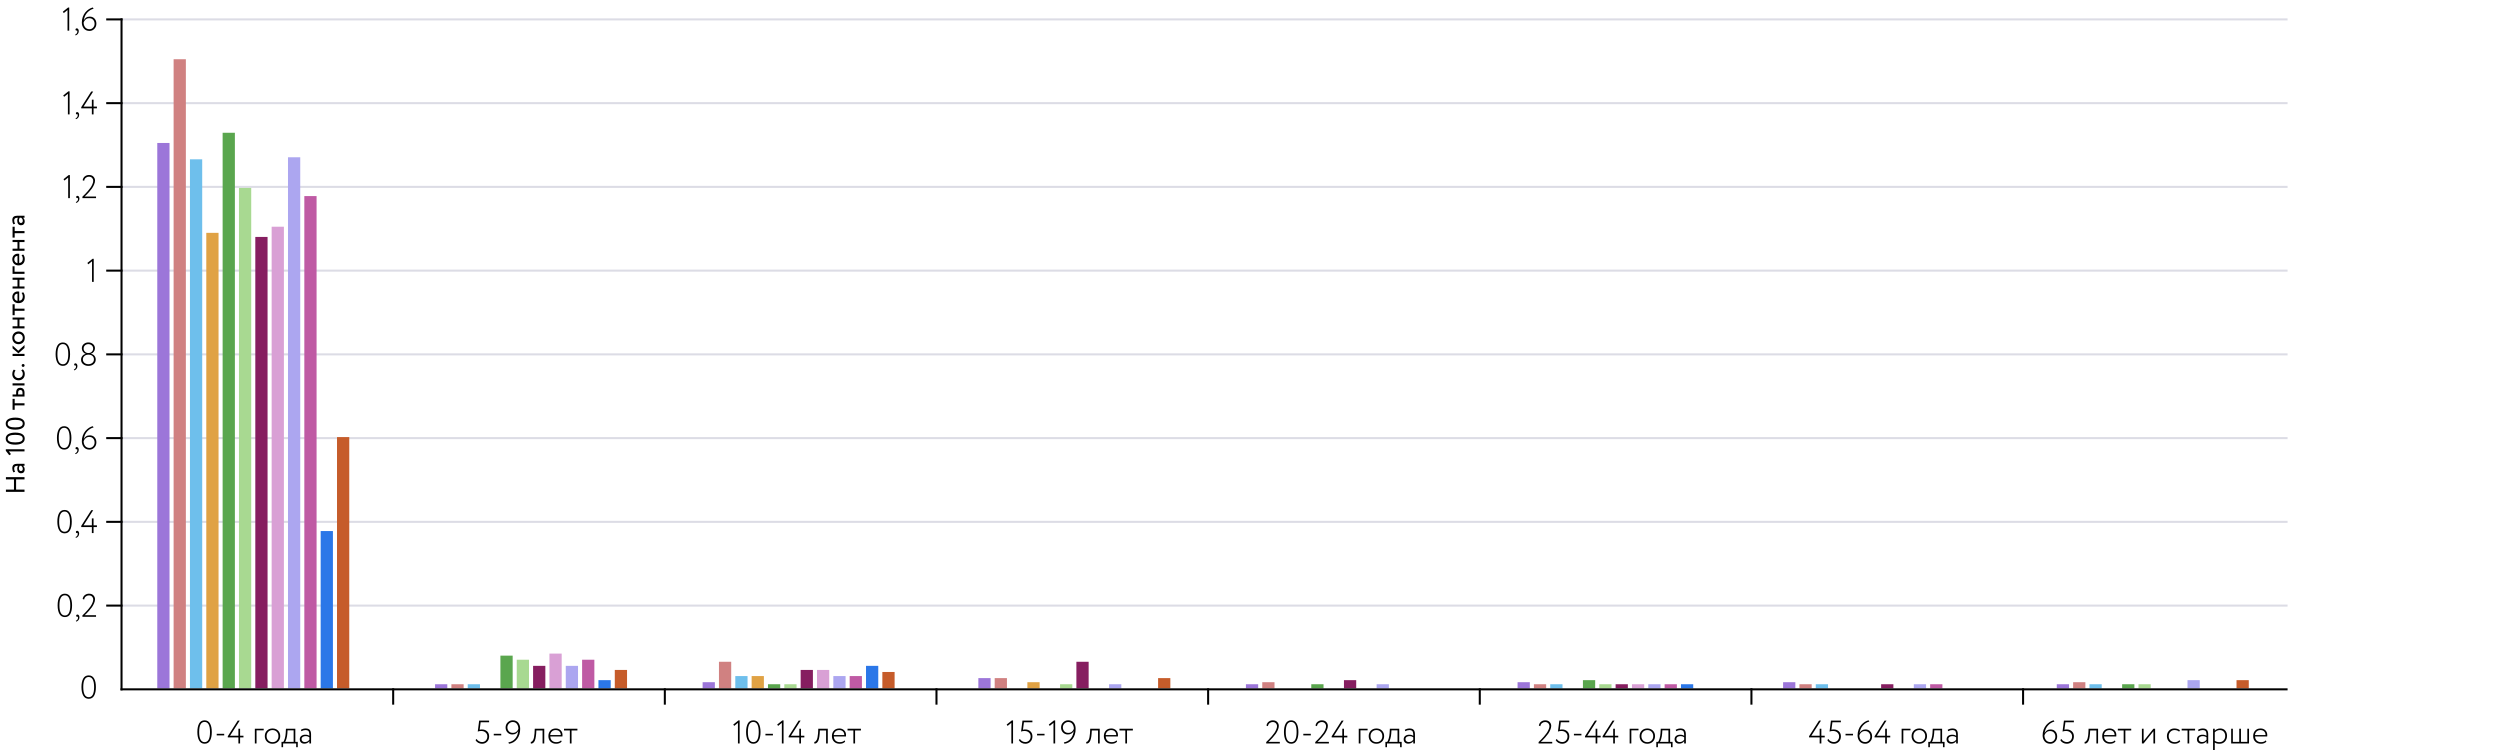 <svg width="1224" height="369" viewBox="0 0 1224 369" fill="none" xmlns="http://www.w3.org/2000/svg">
<rect width="1224" height="369" fill="white"/>
<rect x="60" y="91" width="1060" height="1" fill="#DCDCE5"/>
<rect x="60" y="50" width="1060" height="1" fill="#DCDCE5"/>
<rect x="60" y="9" width="1060" height="1" fill="#DCDCE5"/>
<rect x="60" y="132" width="1060" height="1" fill="#DCDCE5"/>
<rect x="60" y="173" width="1060" height="1" fill="#DCDCE5"/>
<rect x="60" y="214" width="1060" height="1" fill="#DCDCE5"/>
<rect x="60" y="255" width="1060" height="1" fill="#DCDCE5"/>
<rect x="60" y="296" width="1060" height="1" fill="#DCDCE5"/>
<rect x="109" y="65" width="6" height="272" fill="#5AA64E"/>
<rect x="77" y="70" width="6" height="267" fill="#9C76D9"/>
<rect x="117" y="92" width="6" height="245" fill="#A8D991"/>
<rect x="85" y="29" width="6" height="308" fill="#D08181"/>
<rect x="125" y="116" width="6" height="221" fill="#861E60"/>
<rect x="93" y="78" width="6" height="259" fill="#6EBFEC"/>
<rect x="149" y="96" width="6" height="241" fill="#BF5AA4"/>
<rect x="133" y="111" width="6" height="226" fill="#D9A0D5"/>
<rect x="101" y="114" width="6" height="223" fill="#E0A244"/>
<rect x="157" y="260" width="6" height="77" fill="#2B77E8"/>
<rect x="141" y="77" width="6" height="260" fill="#ACA6F0"/>
<rect x="165" y="214" width="6" height="123" fill="#C65C2A"/>
<rect x="245" y="321" width="6" height="16" fill="#5AA64E"/>
<rect x="213" y="335" width="6" height="2" fill="#9C76D9"/>
<rect x="253" y="323" width="6" height="14" fill="#A8D991"/>
<rect x="221" y="335" width="6" height="2" fill="#D08181"/>
<rect x="261" y="326" width="6" height="11" fill="#861E60"/>
<rect x="229" y="335" width="6" height="2" fill="#6EBFEC"/>
<rect x="285" y="323" width="6" height="14" fill="#BF5AA4"/>
<rect x="269" y="320" width="6" height="17" fill="#D9A0D5"/>
<rect x="293" y="333" width="6" height="4" fill="#2B77E8"/>
<rect x="277" y="326" width="6" height="11" fill="#ACA6F0"/>
<rect x="301" y="328" width="6" height="9" fill="#C65C2A"/>
<rect x="376" y="335" width="6" height="2" fill="#5AA64E"/>
<rect x="344" y="334" width="6" height="3" fill="#9C76D9"/>
<rect x="384" y="335" width="6" height="2" fill="#A8D991"/>
<rect x="352" y="324" width="6" height="13" fill="#D08181"/>
<rect x="392" y="328" width="6" height="9" fill="#861E60"/>
<rect x="360" y="331" width="6" height="6" fill="#6EBFEC"/>
<rect x="416" y="331" width="6" height="6" fill="#BF5AA4"/>
<rect x="400" y="328" width="6" height="9" fill="#D9A0D5"/>
<rect x="368" y="331" width="6" height="6" fill="#E0A244"/>
<rect x="424" y="326" width="6" height="11" fill="#2B77E8"/>
<rect x="408" y="331" width="6" height="6" fill="#ACA6F0"/>
<rect x="432" y="329" width="6" height="8" fill="#C65C2A"/>
<rect x="642" y="335" width="6" height="2" fill="#5AA64E"/>
<rect x="610" y="335" width="6" height="2" fill="#9C76D9"/>
<rect x="658" y="333" width="6" height="4" fill="#861E60"/>
<rect x="618" y="334" width="6" height="3" fill="#D08181"/>
<rect x="674" y="335" width="6" height="2" fill="#ACA6F0"/>
<rect x="775" y="333" width="6" height="4" fill="#5AA64E"/>
<rect x="743" y="334" width="6" height="3" fill="#9C76D9"/>
<rect x="783" y="335" width="6" height="2" fill="#A8D991"/>
<rect x="751" y="335" width="6" height="2" fill="#D08181"/>
<rect x="791" y="335" width="6" height="2" fill="#861E60"/>
<rect x="759" y="335" width="6" height="2" fill="#6EBFEC"/>
<rect x="815" y="335" width="6" height="2" fill="#BF5AA4"/>
<rect x="799" y="335" width="6" height="2" fill="#D9A0D5"/>
<rect x="823" y="335" width="6" height="2" fill="#2B77E8"/>
<rect x="807" y="335" width="6" height="2" fill="#ACA6F0"/>
<rect x="1039" y="335" width="6" height="2" fill="#5AA64E"/>
<rect x="1007" y="335" width="6" height="2" fill="#9C76D9"/>
<rect x="1047" y="335" width="6" height="2" fill="#A8D991"/>
<rect x="1015" y="334" width="6" height="3" fill="#D08181"/>
<rect x="1023" y="335" width="6" height="2" fill="#6EBFEC"/>
<rect x="1071" y="333" width="6" height="4" fill="#ACA6F0"/>
<rect x="1095" y="333" width="6" height="4" fill="#C65C2A"/>
<rect x="873" y="334" width="6" height="3" fill="#9C76D9"/>
<rect x="881" y="335" width="6" height="2" fill="#D08181"/>
<rect x="921" y="335" width="6" height="2" fill="#861E60"/>
<rect x="889" y="335" width="6" height="2" fill="#6EBFEC"/>
<rect x="945" y="335" width="6" height="2" fill="#BF5AA4"/>
<rect x="937" y="335" width="6" height="2" fill="#ACA6F0"/>
<rect x="519" y="335" width="6" height="2" fill="#A8D991"/>
<rect x="479" y="332" width="6" height="5" fill="#9C76D9"/>
<rect x="527" y="324" width="6" height="13" fill="#861E60"/>
<rect x="487" y="332" width="6" height="5" fill="#D08181"/>
<rect x="543" y="335" width="6" height="2" fill="#ACA6F0"/>
<rect x="503" y="334" width="6" height="3" fill="#E0A244"/>
<rect x="567" y="332" width="6" height="5" fill="#C65C2A"/>
<rect x="59" y="9" width="1" height="329" fill="black"/>
<rect x="52" y="91" width="8" height="1" fill="black"/>
<rect x="52" y="50" width="8" height="1" fill="black"/>
<rect x="52" y="9" width="8" height="1" fill="black"/>
<rect x="52" y="132" width="8" height="1" fill="black"/>
<rect x="52" y="173" width="8" height="1" fill="black"/>
<rect x="52" y="214" width="8" height="1" fill="black"/>
<rect x="52" y="255" width="8" height="1" fill="black"/>
<rect x="52" y="296" width="8" height="1" fill="black"/>
<path d="M97.506 362.576C96.919 361.541 96.626 360.149 96.626 358.4C96.626 356.651 96.914 355.259 97.49 354.224C98.077 353.189 98.967 352.672 100.162 352.672C101.357 352.672 102.242 353.189 102.818 354.224C103.405 355.259 103.698 356.651 103.698 358.4C103.698 360.16 103.41 361.557 102.834 362.592C102.269 363.616 101.389 364.128 100.194 364.128C98.999 364.128 98.103 363.611 97.506 362.576ZM100.162 353.456C98.391 353.456 97.506 355.104 97.506 358.4C97.506 361.696 98.402 363.344 100.194 363.344C101.943 363.344 102.818 361.696 102.818 358.4C102.818 355.104 101.933 353.456 100.162 353.456ZM106.102 360.048V359.264H109.766V360.048H106.102ZM116.717 364V361.04H111.517V360.48L116.413 352.8H117.373L112.637 360.208H116.717V356.8H117.549V360.208H119.197V361.04H117.549V364H116.717ZM124.772 364V356.8H129.108V357.584H125.604V364H124.772ZM130.706 363.088C130.002 362.384 129.65 361.488 129.65 360.4C129.65 359.312 130.002 358.416 130.706 357.712C131.41 357.008 132.317 356.656 133.426 356.656C134.536 356.656 135.442 357.008 136.146 357.712C136.85 358.416 137.202 359.312 137.202 360.4C137.202 361.488 136.85 362.384 136.146 363.088C135.442 363.792 134.536 364.144 133.426 364.144C132.317 364.144 131.41 363.792 130.706 363.088ZM131.346 358.272C130.802 358.827 130.53 359.536 130.53 360.4C130.53 361.264 130.802 361.973 131.346 362.528C131.89 363.083 132.584 363.36 133.426 363.36C134.28 363.36 134.973 363.088 135.506 362.544C136.05 361.989 136.322 361.275 136.322 360.4C136.322 359.536 136.05 358.827 135.506 358.272C134.962 357.717 134.269 357.44 133.426 357.44C132.594 357.44 131.901 357.717 131.346 358.272ZM137.824 365.824V363.216H138.72C138.976 362.885 139.216 362.336 139.44 361.568C139.675 360.789 139.824 359.877 139.888 358.832L140 356.8H144.592V363.216H145.792V365.824H145.008V364H138.608V365.824H137.824ZM140.688 359.152C140.613 360.112 140.464 360.965 140.24 361.712C140.027 362.448 139.813 362.949 139.6 363.216H143.76V357.584H140.784L140.688 359.152ZM147.558 358L147.334 357.312C148.038 356.875 148.801 356.656 149.622 356.656C150.582 356.656 151.265 356.896 151.67 357.376C152.086 357.856 152.294 358.576 152.294 359.536V364H151.462V362.896C150.876 363.696 150.054 364.096 148.998 364.096C148.326 364.096 147.788 363.904 147.382 363.52C146.977 363.125 146.774 362.603 146.774 361.952C146.774 361.248 147.03 360.699 147.542 360.304C148.054 359.909 148.71 359.712 149.51 359.712C150.31 359.712 150.961 359.893 151.462 360.256C151.462 359.851 151.452 359.531 151.43 359.296C151.42 359.061 151.377 358.811 151.302 358.544C151.238 358.267 151.142 358.059 151.014 357.92C150.886 357.781 150.7 357.669 150.454 357.584C150.22 357.488 149.926 357.44 149.574 357.44C148.913 357.44 148.241 357.627 147.558 358ZM149.254 363.312C150.15 363.312 150.886 362.933 151.462 362.176V360.976C150.94 360.592 150.316 360.4 149.59 360.4C149.068 360.4 148.614 360.528 148.23 360.784C147.846 361.04 147.654 361.413 147.654 361.904C147.654 362.341 147.804 362.688 148.102 362.944C148.412 363.189 148.796 363.312 149.254 363.312Z" fill="black"/>
<path d="M233.91 358.176L234.598 352.8H239.462V353.632H235.318L234.838 357.28C235.168 357.184 235.536 357.136 235.942 357.136C236.976 357.136 237.824 357.445 238.486 358.064C239.147 358.683 239.478 359.504 239.478 360.528C239.478 361.616 239.142 362.491 238.47 363.152C237.798 363.813 236.976 364.144 236.006 364.144C235.366 364.144 234.758 363.995 234.182 363.696C233.606 363.397 233.152 362.955 232.822 362.368L233.318 361.776C233.595 362.267 233.984 362.645 234.486 362.912C234.987 363.179 235.499 363.312 236.022 363.312C236.758 363.312 237.371 363.056 237.862 362.544C238.352 362.021 238.598 361.36 238.598 360.56C238.598 359.792 238.32 359.157 237.766 358.656C237.222 358.144 236.502 357.888 235.606 357.888C234.976 357.888 234.411 357.984 233.91 358.176ZM241.743 360.048V359.264H245.407V360.048H241.743ZM254.677 356.816C254.677 358.853 254.165 360.528 253.141 361.84C252.117 363.152 250.805 363.92 249.205 364.144L248.901 363.488C250.245 363.243 251.349 362.635 252.213 361.664C253.077 360.683 253.579 359.424 253.717 357.888C253.493 358.4 253.131 358.816 252.629 359.136C252.139 359.445 251.552 359.6 250.869 359.6C249.888 359.6 249.088 359.269 248.469 358.608C247.851 357.947 247.541 357.136 247.541 356.176C247.541 355.173 247.893 354.336 248.597 353.664C249.301 352.992 250.101 352.656 250.997 352.656C252.192 352.656 253.104 353.045 253.733 353.824C254.363 354.603 254.677 355.6 254.677 356.816ZM253.797 356.816C253.797 355.888 253.563 355.104 253.093 354.464C252.624 353.813 251.936 353.488 251.029 353.488C250.336 353.488 249.728 353.749 249.205 354.272C248.683 354.784 248.421 355.397 248.421 356.112C248.421 356.859 248.656 357.499 249.125 358.032C249.595 358.555 250.245 358.816 251.077 358.816C251.803 358.816 252.4 358.619 252.869 358.224C253.349 357.819 253.659 357.349 253.797 356.816ZM265.641 364V357.632H262.601L262.505 359.2C262.43 360.213 262.307 361.061 262.137 361.744C261.966 362.416 261.753 362.912 261.497 363.232C261.251 363.552 261.006 363.771 260.761 363.888C260.515 364.005 260.233 364.064 259.913 364.064L259.849 363.248C259.966 363.248 260.083 363.227 260.201 363.184C260.329 363.141 260.473 363.035 260.633 362.864C260.803 362.683 260.958 362.448 261.097 362.16C261.235 361.872 261.358 361.461 261.465 360.928C261.582 360.384 261.662 359.755 261.705 359.04L261.817 356.8H266.473V364H265.641ZM274.702 362.48L274.974 363.12C274.324 363.803 273.438 364.144 272.318 364.144C271.177 364.144 270.254 363.803 269.55 363.12C268.846 362.437 268.494 361.531 268.494 360.4C268.494 359.312 268.814 358.416 269.454 357.712C270.105 357.008 271.001 356.656 272.142 356.656C273.081 356.656 273.86 356.955 274.478 357.552C275.097 358.149 275.406 358.933 275.406 359.904C275.406 360.16 275.39 360.384 275.358 360.576H269.422C269.454 361.44 269.737 362.123 270.27 362.624C270.804 363.115 271.502 363.36 272.366 363.36C273.358 363.36 274.137 363.067 274.702 362.48ZM272.062 357.44C271.284 357.44 270.66 357.669 270.19 358.128C269.721 358.576 269.449 359.163 269.374 359.888H274.558C274.548 359.131 274.318 358.533 273.87 358.096C273.422 357.659 272.82 357.44 272.062 357.44ZM276.138 357.632V356.8H282.698V357.632H279.834V364H279.002V357.632H276.138Z" fill="black"/>
<path d="M359.009 354.736L361.553 352.704H362.129V364H361.297V353.92L359.457 355.408L359.009 354.736ZM366.162 362.576C365.576 361.541 365.282 360.149 365.282 358.4C365.282 356.651 365.57 355.259 366.146 354.224C366.733 353.189 367.624 352.672 368.818 352.672C370.013 352.672 370.898 353.189 371.474 354.224C372.061 355.259 372.354 356.651 372.354 358.4C372.354 360.16 372.066 361.557 371.49 362.592C370.925 363.616 370.045 364.128 368.85 364.128C367.656 364.128 366.76 363.611 366.162 362.576ZM368.818 353.456C367.048 353.456 366.162 355.104 366.162 358.4C366.162 361.696 367.058 363.344 368.85 363.344C370.6 363.344 371.474 361.696 371.474 358.4C371.474 355.104 370.589 353.456 368.818 353.456ZM374.758 360.048V359.264H378.422V360.048H374.758ZM380.509 354.736L383.053 352.704H383.629V364H382.797V353.92L380.957 355.408L380.509 354.736ZM391.326 364V361.04H386.126V360.48L391.022 352.8H391.982L387.246 360.208H391.326V356.8H392.158V360.208H393.806V361.04H392.158V364H391.326ZM404.453 364V357.632H401.413L401.317 359.2C401.243 360.213 401.12 361.061 400.949 361.744C400.779 362.416 400.565 362.912 400.309 363.232C400.064 363.552 399.819 363.771 399.573 363.888C399.328 364.005 399.045 364.064 398.725 364.064L398.661 363.248C398.779 363.248 398.896 363.227 399.013 363.184C399.141 363.141 399.285 363.035 399.445 362.864C399.616 362.683 399.771 362.448 399.909 362.16C400.048 361.872 400.171 361.461 400.277 360.928C400.395 360.384 400.475 359.755 400.517 359.04L400.629 356.8H405.285V364H404.453ZM413.515 362.48L413.787 363.12C413.136 363.803 412.251 364.144 411.131 364.144C409.989 364.144 409.067 363.803 408.363 363.12C407.659 362.437 407.307 361.531 407.307 360.4C407.307 359.312 407.627 358.416 408.267 357.712C408.917 357.008 409.813 356.656 410.955 356.656C411.893 356.656 412.672 356.955 413.291 357.552C413.909 358.149 414.219 358.933 414.219 359.904C414.219 360.16 414.203 360.384 414.171 360.576H408.235C408.267 361.44 408.549 362.123 409.083 362.624C409.616 363.115 410.315 363.36 411.179 363.36C412.171 363.36 412.949 363.067 413.515 362.48ZM410.875 357.44C410.096 357.44 409.472 357.669 409.003 358.128C408.533 358.576 408.261 359.163 408.187 359.888H413.371C413.36 359.131 413.131 358.533 412.683 358.096C412.235 357.659 411.632 357.44 410.875 357.44ZM414.95 357.632V356.8H421.51V357.632H418.646V364H417.814V357.632H414.95Z" fill="black"/>
<path d="M492.868 354.736L495.412 352.704H495.988V364H495.156V353.92L493.316 355.408L492.868 354.736ZM499.91 358.176L500.598 352.8H505.462V353.632H501.318L500.838 357.28C501.168 357.184 501.536 357.136 501.942 357.136C502.976 357.136 503.824 357.445 504.486 358.064C505.147 358.683 505.478 359.504 505.478 360.528C505.478 361.616 505.142 362.491 504.47 363.152C503.798 363.813 502.976 364.144 502.006 364.144C501.366 364.144 500.758 363.995 500.182 363.696C499.606 363.397 499.152 362.955 498.822 362.368L499.318 361.776C499.595 362.267 499.984 362.645 500.486 362.912C500.987 363.179 501.499 363.312 502.022 363.312C502.758 363.312 503.371 363.056 503.862 362.544C504.352 362.021 504.598 361.36 504.598 360.56C504.598 359.792 504.32 359.157 503.766 358.656C503.222 358.144 502.502 357.888 501.606 357.888C500.976 357.888 500.411 357.984 499.91 358.176ZM507.743 360.048V359.264H511.407V360.048H507.743ZM513.493 354.736L516.037 352.704H516.613V364H515.781V353.92L513.941 355.408L513.493 354.736ZM526.631 356.816C526.631 358.853 526.119 360.528 525.095 361.84C524.071 363.152 522.759 363.92 521.159 364.144L520.855 363.488C522.199 363.243 523.303 362.635 524.167 361.664C525.031 360.683 525.532 359.424 525.671 357.888C525.447 358.4 525.084 358.816 524.583 359.136C524.092 359.445 523.505 359.6 522.823 359.6C521.841 359.6 521.041 359.269 520.423 358.608C519.804 357.947 519.495 357.136 519.495 356.176C519.495 355.173 519.847 354.336 520.551 353.664C521.255 352.992 522.055 352.656 522.951 352.656C524.145 352.656 525.057 353.045 525.687 353.824C526.316 354.603 526.631 355.6 526.631 356.816ZM525.751 356.816C525.751 355.888 525.516 355.104 525.047 354.464C524.577 353.813 523.889 353.488 522.983 353.488C522.289 353.488 521.681 353.749 521.159 354.272C520.636 354.784 520.375 355.397 520.375 356.112C520.375 356.859 520.609 357.499 521.079 358.032C521.548 358.555 522.199 358.816 523.031 358.816C523.756 358.816 524.353 358.619 524.823 358.224C525.303 357.819 525.612 357.349 525.751 356.816ZM537.594 364V357.632H534.554L534.458 359.2C534.383 360.213 534.26 361.061 534.09 361.744C533.919 362.416 533.706 362.912 533.45 363.232C533.204 363.552 532.959 363.771 532.714 363.888C532.468 364.005 532.186 364.064 531.866 364.064L531.802 363.248C531.919 363.248 532.036 363.227 532.154 363.184C532.282 363.141 532.426 363.035 532.586 362.864C532.756 362.683 532.911 362.448 533.05 362.16C533.188 361.872 533.311 361.461 533.418 360.928C533.535 360.384 533.615 359.755 533.658 359.04L533.77 356.8H538.426V364H537.594ZM546.655 362.48L546.927 363.12C546.277 363.803 545.391 364.144 544.271 364.144C543.13 364.144 542.207 363.803 541.503 363.12C540.799 362.437 540.447 361.531 540.447 360.4C540.447 359.312 540.767 358.416 541.407 357.712C542.058 357.008 542.954 356.656 544.095 356.656C545.034 356.656 545.813 356.955 546.431 357.552C547.05 358.149 547.359 358.933 547.359 359.904C547.359 360.16 547.343 360.384 547.311 360.576H541.375C541.407 361.44 541.69 362.123 542.223 362.624C542.757 363.115 543.455 363.36 544.319 363.36C545.311 363.36 546.09 363.067 546.655 362.48ZM544.015 357.44C543.237 357.44 542.613 357.669 542.143 358.128C541.674 358.576 541.402 359.163 541.327 359.888H546.511C546.501 359.131 546.271 358.533 545.823 358.096C545.375 357.659 544.773 357.44 544.015 357.44ZM548.091 357.632V356.8H554.651V357.632H551.787V364H550.955V357.632H548.091Z" fill="black"/>
<path d="M619.933 364V363.312C620.488 362.768 620.915 362.347 621.213 362.048C621.523 361.739 621.971 361.253 622.557 360.592C623.144 359.92 623.597 359.344 623.917 358.864C624.248 358.384 624.547 357.84 624.813 357.232C625.091 356.624 625.229 356.075 625.229 355.584C625.229 355.008 625.043 354.517 624.669 354.112C624.296 353.707 623.768 353.504 623.085 353.504C622.541 353.504 622.045 353.68 621.597 354.032C621.16 354.373 620.888 354.875 620.781 355.536L620.061 355.264C620.179 354.453 620.531 353.819 621.117 353.36C621.715 352.901 622.387 352.672 623.133 352.672C624.093 352.672 624.829 352.949 625.341 353.504C625.853 354.048 626.109 354.688 626.109 355.424C626.109 356.011 625.955 356.661 625.645 357.376C625.336 358.08 624.989 358.709 624.605 359.264C624.221 359.808 623.747 360.395 623.181 361.024C622.627 361.643 622.205 362.091 621.917 362.368C621.64 362.635 621.341 362.917 621.021 363.216H626.605V364H619.933ZM629.506 362.576C628.919 361.541 628.626 360.149 628.626 358.4C628.626 356.651 628.914 355.259 629.49 354.224C630.077 353.189 630.967 352.672 632.162 352.672C633.357 352.672 634.242 353.189 634.818 354.224C635.405 355.259 635.698 356.651 635.698 358.4C635.698 360.16 635.41 361.557 634.834 362.592C634.269 363.616 633.389 364.128 632.194 364.128C630.999 364.128 630.103 363.611 629.506 362.576ZM632.162 353.456C630.391 353.456 629.506 355.104 629.506 358.4C629.506 361.696 630.402 363.344 632.194 363.344C633.943 363.344 634.818 361.696 634.818 358.4C634.818 355.104 633.933 353.456 632.162 353.456ZM638.102 360.048V359.264H641.766V360.048H638.102ZM643.949 364V363.312C644.503 362.768 644.93 362.347 645.229 362.048C645.538 361.739 645.986 361.253 646.573 360.592C647.159 359.92 647.613 359.344 647.933 358.864C648.263 358.384 648.562 357.84 648.829 357.232C649.106 356.624 649.245 356.075 649.245 355.584C649.245 355.008 649.058 354.517 648.685 354.112C648.311 353.707 647.783 353.504 647.101 353.504C646.557 353.504 646.061 353.68 645.613 354.032C645.175 354.373 644.903 354.875 644.797 355.536L644.077 355.264C644.194 354.453 644.546 353.819 645.133 353.36C645.73 352.901 646.402 352.672 647.149 352.672C648.109 352.672 648.845 352.949 649.357 353.504C649.869 354.048 650.125 354.688 650.125 355.424C650.125 356.011 649.97 356.661 649.661 357.376C649.351 358.08 649.005 358.709 648.621 359.264C648.237 359.808 647.762 360.395 647.197 361.024C646.642 361.643 646.221 362.091 645.933 362.368C645.655 362.635 645.357 362.917 645.037 363.216H650.621V364H643.949ZM657.186 364V361.04H651.986V360.48L656.882 352.8H657.842L653.106 360.208H657.186V356.8H658.018V360.208H659.666V361.04H658.018V364H657.186ZM665.241 364V356.8H669.577V357.584H666.073V364H665.241ZM671.175 363.088C670.471 362.384 670.119 361.488 670.119 360.4C670.119 359.312 670.471 358.416 671.175 357.712C671.879 357.008 672.786 356.656 673.895 356.656C675.005 356.656 675.911 357.008 676.615 357.712C677.319 358.416 677.671 359.312 677.671 360.4C677.671 361.488 677.319 362.384 676.615 363.088C675.911 363.792 675.005 364.144 673.895 364.144C672.786 364.144 671.879 363.792 671.175 363.088ZM671.815 358.272C671.271 358.827 670.999 359.536 670.999 360.4C670.999 361.264 671.271 361.973 671.815 362.528C672.359 363.083 673.053 363.36 673.895 363.36C674.749 363.36 675.442 363.088 675.975 362.544C676.519 361.989 676.791 361.275 676.791 360.4C676.791 359.536 676.519 358.827 675.975 358.272C675.431 357.717 674.738 357.44 673.895 357.44C673.063 357.44 672.37 357.717 671.815 358.272ZM678.293 365.824V363.216H679.189C679.445 362.885 679.685 362.336 679.909 361.568C680.143 360.789 680.293 359.877 680.357 358.832L680.469 356.8H685.061V363.216H686.261V365.824H685.477V364H679.077V365.824H678.293ZM681.157 359.152C681.082 360.112 680.933 360.965 680.709 361.712C680.495 362.448 680.282 362.949 680.069 363.216H684.229V357.584H681.253L681.157 359.152ZM688.027 358L687.803 357.312C688.507 356.875 689.27 356.656 690.091 356.656C691.051 356.656 691.734 356.896 692.139 357.376C692.555 357.856 692.763 358.576 692.763 359.536V364H691.931V362.896C691.344 363.696 690.523 364.096 689.467 364.096C688.795 364.096 688.256 363.904 687.851 363.52C687.446 363.125 687.243 362.603 687.243 361.952C687.243 361.248 687.499 360.699 688.011 360.304C688.523 359.909 689.179 359.712 689.979 359.712C690.779 359.712 691.43 359.893 691.931 360.256C691.931 359.851 691.92 359.531 691.899 359.296C691.888 359.061 691.846 358.811 691.771 358.544C691.707 358.267 691.611 358.059 691.483 357.92C691.355 357.781 691.168 357.669 690.923 357.584C690.688 357.488 690.395 357.44 690.043 357.44C689.382 357.44 688.71 357.627 688.027 358ZM689.723 363.312C690.619 363.312 691.355 362.933 691.931 362.176V360.976C691.408 360.592 690.784 360.4 690.059 360.4C689.536 360.4 689.083 360.528 688.699 360.784C688.315 361.04 688.123 361.413 688.123 361.904C688.123 362.341 688.272 362.688 688.571 362.944C688.88 363.189 689.264 363.312 689.723 363.312Z" fill="black"/>
<path d="M753.3 364V363.312C753.855 362.768 754.282 362.347 754.58 362.048C754.89 361.739 755.338 361.253 755.924 360.592C756.511 359.92 756.964 359.344 757.284 358.864C757.615 358.384 757.914 357.84 758.18 357.232C758.458 356.624 758.596 356.075 758.596 355.584C758.596 355.008 758.41 354.517 758.036 354.112C757.663 353.707 757.135 353.504 756.452 353.504C755.908 353.504 755.412 353.68 754.964 354.032C754.527 354.373 754.255 354.875 754.148 355.536L753.428 355.264C753.546 354.453 753.898 353.819 754.484 353.36C755.082 352.901 755.754 352.672 756.5 352.672C757.46 352.672 758.196 352.949 758.708 353.504C759.22 354.048 759.476 354.688 759.476 355.424C759.476 356.011 759.322 356.661 759.012 357.376C758.703 358.08 758.356 358.709 757.972 359.264C757.588 359.808 757.114 360.395 756.548 361.024C755.994 361.643 755.572 362.091 755.284 362.368C755.007 362.635 754.708 362.917 754.388 363.216H759.972V364H753.3ZM762.761 358.176L763.449 352.8H768.313V353.632H764.169L763.689 357.28C764.02 357.184 764.388 357.136 764.793 357.136C765.828 357.136 766.676 357.445 767.337 358.064C767.998 358.683 768.329 359.504 768.329 360.528C768.329 361.616 767.993 362.491 767.321 363.152C766.649 363.813 765.828 364.144 764.857 364.144C764.217 364.144 763.609 363.995 763.033 363.696C762.457 363.397 762.004 362.955 761.673 362.368L762.169 361.776C762.446 362.267 762.836 362.645 763.337 362.912C763.838 363.179 764.35 363.312 764.873 363.312C765.609 363.312 766.222 363.056 766.713 362.544C767.204 362.021 767.449 361.36 767.449 360.56C767.449 359.792 767.172 359.157 766.617 358.656C766.073 358.144 765.353 357.888 764.457 357.888C763.828 357.888 763.262 357.984 762.761 358.176ZM770.594 360.048V359.264H774.258V360.048H770.594ZM781.209 364V361.04H776.009V360.48L780.905 352.8H781.865L777.129 360.208H781.209V356.8H782.041V360.208H783.689V361.04H782.041V364H781.209ZM789.818 364V361.04H784.618V360.48L789.514 352.8H790.474L785.738 360.208H789.818V356.8H790.65V360.208H792.298V361.04H790.65V364H789.818ZM797.873 364V356.8H802.209V357.584H798.705V364H797.873ZM803.808 363.088C803.104 362.384 802.752 361.488 802.752 360.4C802.752 359.312 803.104 358.416 803.808 357.712C804.512 357.008 805.419 356.656 806.528 356.656C807.637 356.656 808.544 357.008 809.248 357.712C809.952 358.416 810.304 359.312 810.304 360.4C810.304 361.488 809.952 362.384 809.248 363.088C808.544 363.792 807.637 364.144 806.528 364.144C805.419 364.144 804.512 363.792 803.808 363.088ZM804.448 358.272C803.904 358.827 803.632 359.536 803.632 360.4C803.632 361.264 803.904 361.973 804.448 362.528C804.992 363.083 805.685 363.36 806.528 363.36C807.381 363.36 808.075 363.088 808.608 362.544C809.152 361.989 809.424 361.275 809.424 360.4C809.424 359.536 809.152 358.827 808.608 358.272C808.064 357.717 807.371 357.44 806.528 357.44C805.696 357.44 805.003 357.717 804.448 358.272ZM810.926 365.824V363.216H811.822C812.078 362.885 812.318 362.336 812.542 361.568C812.776 360.789 812.926 359.877 812.99 358.832L813.102 356.8H817.694V363.216H818.894V365.824H818.11V364H811.71V365.824H810.926ZM813.79 359.152C813.715 360.112 813.566 360.965 813.342 361.712C813.128 362.448 812.915 362.949 812.702 363.216H816.862V357.584H813.886L813.79 359.152ZM820.66 358L820.436 357.312C821.14 356.875 821.903 356.656 822.724 356.656C823.684 356.656 824.367 356.896 824.772 357.376C825.188 357.856 825.396 358.576 825.396 359.536V364H824.564V362.896C823.977 363.696 823.156 364.096 822.1 364.096C821.428 364.096 820.889 363.904 820.484 363.52C820.079 363.125 819.876 362.603 819.876 361.952C819.876 361.248 820.132 360.699 820.644 360.304C821.156 359.909 821.812 359.712 822.612 359.712C823.412 359.712 824.063 359.893 824.564 360.256C824.564 359.851 824.553 359.531 824.532 359.296C824.521 359.061 824.479 358.811 824.404 358.544C824.34 358.267 824.244 358.059 824.116 357.92C823.988 357.781 823.801 357.669 823.556 357.584C823.321 357.488 823.028 357.44 822.676 357.44C822.015 357.44 821.343 357.627 820.66 358ZM822.356 363.312C823.252 363.312 823.988 362.933 824.564 362.176V360.976C824.041 360.592 823.417 360.4 822.692 360.4C822.169 360.4 821.716 360.528 821.332 360.784C820.948 361.04 820.756 361.413 820.756 361.904C820.756 362.341 820.905 362.688 821.204 362.944C821.513 363.189 821.897 363.312 822.356 363.312Z" fill="black"/>
<path d="M890.904 364V361.04H885.704V360.48L890.6 352.8H891.56L886.824 360.208H890.904V356.8H891.736V360.208H893.384V361.04H891.736V364H890.904ZM895.738 358.176L896.426 352.8H901.29V353.632H897.146L896.666 357.28C896.996 357.184 897.364 357.136 897.77 357.136C898.804 357.136 899.652 357.445 900.314 358.064C900.975 358.683 901.306 359.504 901.306 360.528C901.306 361.616 900.97 362.491 900.298 363.152C899.626 363.813 898.804 364.144 897.834 364.144C897.194 364.144 896.586 363.995 896.01 363.696C895.434 363.397 894.98 362.955 894.65 362.368L895.146 361.776C895.423 362.267 895.812 362.645 896.314 362.912C896.815 363.179 897.327 363.312 897.85 363.312C898.586 363.312 899.199 363.056 899.69 362.544C900.18 362.021 900.426 361.36 900.426 360.56C900.426 359.792 900.148 359.157 899.594 358.656C899.05 358.144 898.33 357.888 897.434 357.888C896.804 357.888 896.239 357.984 895.738 358.176ZM903.571 360.048V359.264H907.235V360.048H903.571ZM909.466 360.032C909.466 359.051 909.626 358.117 909.946 357.232C910.276 356.347 910.703 355.6 911.226 354.992C911.759 354.384 912.335 353.877 912.954 353.472C913.583 353.067 914.218 352.795 914.858 352.656L915.21 353.28C914.047 353.557 913.012 354.192 912.106 355.184C911.199 356.176 910.639 357.435 910.426 358.96C910.671 358.427 911.039 357.989 911.53 357.648C912.031 357.307 912.634 357.136 913.338 357.136C914.298 357.136 915.076 357.456 915.674 358.096C916.282 358.736 916.586 359.568 916.586 360.592C916.586 361.605 916.25 362.453 915.578 363.136C914.916 363.808 914.143 364.144 913.258 364.144C912.063 364.144 911.13 363.749 910.458 362.96C909.796 362.171 909.466 361.195 909.466 360.032ZM910.346 360.032C910.346 360.949 910.596 361.728 911.098 362.368C911.599 362.997 912.314 363.312 913.242 363.312C913.924 363.312 914.506 363.051 914.986 362.528C915.466 362.005 915.706 361.381 915.706 360.656C915.706 359.867 915.476 359.216 915.018 358.704C914.559 358.181 913.914 357.92 913.082 357.92C912.367 357.92 911.77 358.139 911.29 358.576C910.81 359.003 910.495 359.488 910.346 360.032ZM922.982 364V361.04H917.782V360.48L922.678 352.8H923.638L918.902 360.208H922.982V356.8H923.814V360.208H925.462V361.04H923.814V364H922.982ZM931.037 364V356.8H935.373V357.584H931.869V364H931.037ZM936.972 363.088C936.268 362.384 935.916 361.488 935.916 360.4C935.916 359.312 936.268 358.416 936.972 357.712C937.676 357.008 938.583 356.656 939.692 356.656C940.801 356.656 941.708 357.008 942.412 357.712C943.116 358.416 943.468 359.312 943.468 360.4C943.468 361.488 943.116 362.384 942.412 363.088C941.708 363.792 940.801 364.144 939.692 364.144C938.583 364.144 937.676 363.792 936.972 363.088ZM937.612 358.272C937.068 358.827 936.796 359.536 936.796 360.4C936.796 361.264 937.068 361.973 937.612 362.528C938.156 363.083 938.849 363.36 939.692 363.36C940.545 363.36 941.239 363.088 941.772 362.544C942.316 361.989 942.588 361.275 942.588 360.4C942.588 359.536 942.316 358.827 941.772 358.272C941.228 357.717 940.535 357.44 939.692 357.44C938.86 357.44 938.167 357.717 937.612 358.272ZM944.09 365.824V363.216H944.986C945.242 362.885 945.482 362.336 945.706 361.568C945.94 360.789 946.09 359.877 946.154 358.832L946.266 356.8H950.858V363.216H952.058V365.824H951.274V364H944.874V365.824H944.09ZM946.954 359.152C946.879 360.112 946.73 360.965 946.506 361.712C946.292 362.448 946.079 362.949 945.866 363.216H950.026V357.584H947.05L946.954 359.152ZM953.824 358L953.6 357.312C954.304 356.875 955.067 356.656 955.888 356.656C956.848 356.656 957.531 356.896 957.936 357.376C958.352 357.856 958.56 358.576 958.56 359.536V364H957.728V362.896C957.141 363.696 956.32 364.096 955.264 364.096C954.592 364.096 954.053 363.904 953.648 363.52C953.243 363.125 953.04 362.603 953.04 361.952C953.04 361.248 953.296 360.699 953.808 360.304C954.32 359.909 954.976 359.712 955.776 359.712C956.576 359.712 957.227 359.893 957.728 360.256C957.728 359.851 957.717 359.531 957.696 359.296C957.685 359.061 957.643 358.811 957.568 358.544C957.504 358.267 957.408 358.059 957.28 357.92C957.152 357.781 956.965 357.669 956.72 357.584C956.485 357.488 956.192 357.44 955.84 357.44C955.179 357.44 954.507 357.627 953.824 358ZM955.52 363.312C956.416 363.312 957.152 362.933 957.728 362.176V360.976C957.205 360.592 956.581 360.4 955.856 360.4C955.333 360.4 954.88 360.528 954.496 360.784C954.112 361.04 953.92 361.413 953.92 361.904C953.92 362.341 954.069 362.688 954.368 362.944C954.677 363.189 955.061 363.312 955.52 363.312Z" fill="black"/>
<path d="M1000.07 360.032C1000.07 359.051 1000.23 358.117 1000.55 357.232C1000.89 356.347 1001.31 355.6 1001.83 354.992C1002.37 354.384 1002.94 353.877 1003.56 353.472C1004.19 353.067 1004.83 352.795 1005.47 352.656L1005.82 353.28C1004.66 353.557 1003.62 354.192 1002.71 355.184C1001.81 356.176 1001.25 357.435 1001.03 358.96C1001.28 358.427 1001.65 357.989 1002.14 357.648C1002.64 357.307 1003.24 357.136 1003.95 357.136C1004.91 357.136 1005.69 357.456 1006.28 358.096C1006.89 358.736 1007.19 359.568 1007.19 360.592C1007.19 361.605 1006.86 362.453 1006.19 363.136C1005.53 363.808 1004.75 364.144 1003.87 364.144C1002.67 364.144 1001.74 363.749 1001.07 362.96C1000.41 362.171 1000.07 361.195 1000.07 360.032ZM1000.95 360.032C1000.95 360.949 1001.21 361.728 1001.71 362.368C1002.21 362.997 1002.92 363.312 1003.85 363.312C1004.53 363.312 1005.11 363.051 1005.59 362.528C1006.07 362.005 1006.31 361.381 1006.31 360.656C1006.31 359.867 1006.09 359.216 1005.63 358.704C1005.17 358.181 1004.52 357.92 1003.69 357.92C1002.98 357.92 1002.38 358.139 1001.9 358.576C1001.42 359.003 1001.1 359.488 1000.95 360.032ZM1009.82 358.176L1010.5 352.8H1015.37V353.632H1011.22L1010.74 357.28C1011.07 357.184 1011.44 357.136 1011.85 357.136C1012.88 357.136 1013.73 357.445 1014.39 358.064C1015.05 358.683 1015.38 359.504 1015.38 360.528C1015.38 361.616 1015.05 362.491 1014.38 363.152C1013.7 363.813 1012.88 364.144 1011.91 364.144C1011.27 364.144 1010.66 363.995 1010.09 363.696C1009.51 363.397 1009.06 362.955 1008.73 362.368L1009.22 361.776C1009.5 362.267 1009.89 362.645 1010.39 362.912C1010.89 363.179 1011.41 363.312 1011.93 363.312C1012.66 363.312 1013.28 363.056 1013.77 362.544C1014.26 362.021 1014.5 361.36 1014.5 360.56C1014.5 359.792 1014.23 359.157 1013.67 358.656C1013.13 358.144 1012.41 357.888 1011.51 357.888C1010.88 357.888 1010.32 357.984 1009.82 358.176ZM1026.39 364V357.632H1023.35L1023.25 359.2C1023.18 360.213 1023.06 361.061 1022.89 361.744C1022.72 362.416 1022.5 362.912 1022.25 363.232C1022 363.552 1021.76 363.771 1021.51 363.888C1021.27 364.005 1020.98 364.064 1020.66 364.064L1020.6 363.248C1020.72 363.248 1020.83 363.227 1020.95 363.184C1021.08 363.141 1021.22 363.035 1021.38 362.864C1021.55 362.683 1021.71 362.448 1021.85 362.16C1021.99 361.872 1022.11 361.461 1022.21 360.928C1022.33 360.384 1022.41 359.755 1022.45 359.04L1022.57 356.8H1027.22V364H1026.39ZM1035.45 362.48L1035.72 363.12C1035.07 363.803 1034.19 364.144 1033.07 364.144C1031.93 364.144 1031 363.803 1030.3 363.12C1029.6 362.437 1029.24 361.531 1029.24 360.4C1029.24 359.312 1029.56 358.416 1030.2 357.712C1030.85 357.008 1031.75 356.656 1032.89 356.656C1033.83 356.656 1034.61 356.955 1035.23 357.552C1035.85 358.149 1036.16 358.933 1036.16 359.904C1036.16 360.16 1036.14 360.384 1036.11 360.576H1030.17C1030.2 361.44 1030.49 362.123 1031.02 362.624C1031.55 363.115 1032.25 363.36 1033.12 363.36C1034.11 363.36 1034.89 363.067 1035.45 362.48ZM1032.81 357.44C1032.03 357.44 1031.41 357.669 1030.94 358.128C1030.47 358.576 1030.2 359.163 1030.12 359.888H1035.31C1035.3 359.131 1035.07 358.533 1034.62 358.096C1034.17 357.659 1033.57 357.44 1032.81 357.44ZM1036.89 357.632V356.8H1043.45V357.632H1040.58V364H1039.75V357.632H1036.89ZM1049.51 364H1048.68V356.8H1049.51V362.8L1054.31 356.8H1055.14V364H1054.31V358L1049.51 364ZM1067.03 362.368L1067.44 362.976C1067.15 363.349 1066.75 363.637 1066.26 363.84C1065.78 364.043 1065.27 364.144 1064.72 364.144C1063.6 364.144 1062.69 363.803 1061.97 363.12C1061.27 362.437 1060.92 361.531 1060.92 360.4C1060.92 359.344 1061.26 358.459 1061.94 357.744C1062.62 357.019 1063.48 356.656 1064.5 356.656C1065.74 356.656 1066.67 356.955 1067.3 357.552L1066.9 358.224C1066.32 357.701 1065.57 357.44 1064.63 357.44C1063.85 357.44 1063.18 357.723 1062.63 358.288C1062.07 358.853 1061.8 359.557 1061.8 360.4C1061.8 361.296 1062.08 362.016 1062.64 362.56C1063.21 363.093 1063.92 363.36 1064.79 363.36C1065.72 363.36 1066.46 363.029 1067.03 362.368ZM1068.15 357.632V356.8H1074.71V357.632H1071.85V364H1071.02V357.632H1068.15ZM1076.4 358L1076.18 357.312C1076.88 356.875 1077.64 356.656 1078.47 356.656C1079.43 356.656 1080.11 356.896 1080.51 357.376C1080.93 357.856 1081.14 358.576 1081.14 359.536V364H1080.31V362.896C1079.72 363.696 1078.9 364.096 1077.84 364.096C1077.17 364.096 1076.63 363.904 1076.23 363.52C1075.82 363.125 1075.62 362.603 1075.62 361.952C1075.62 361.248 1075.87 360.699 1076.39 360.304C1076.9 359.909 1077.55 359.712 1078.35 359.712C1079.15 359.712 1079.8 359.893 1080.31 360.256C1080.31 359.851 1080.3 359.531 1080.27 359.296C1080.26 359.061 1080.22 358.811 1080.15 358.544C1080.08 358.267 1079.99 358.059 1079.86 357.92C1079.73 357.781 1079.54 357.669 1079.3 357.584C1079.06 357.488 1078.77 357.44 1078.42 357.44C1077.76 357.44 1077.08 357.627 1076.4 358ZM1078.1 363.312C1078.99 363.312 1079.73 362.933 1080.31 362.176V360.976C1079.78 360.592 1079.16 360.4 1078.43 360.4C1077.91 360.4 1077.46 360.528 1077.07 360.784C1076.69 361.04 1076.5 361.413 1076.5 361.904C1076.5 362.341 1076.65 362.688 1076.95 362.944C1077.26 363.189 1077.64 363.312 1078.1 363.312ZM1083.52 367.2V356.8H1084.35V357.76C1084.63 357.44 1085.01 357.179 1085.49 356.976C1085.98 356.763 1086.48 356.656 1086.99 356.656C1088.02 356.656 1088.83 356.992 1089.44 357.664C1090.05 358.336 1090.35 359.211 1090.35 360.288C1090.35 361.397 1090.01 362.32 1089.33 363.056C1088.65 363.781 1087.76 364.144 1086.66 364.144C1085.68 364.144 1084.91 363.941 1084.35 363.536V367.2H1083.52ZM1086.77 357.44C1086.29 357.44 1085.83 357.552 1085.38 357.776C1084.94 357.989 1084.6 358.251 1084.35 358.56V362.704C1085.02 363.141 1085.76 363.36 1086.59 363.36C1087.46 363.36 1088.15 363.077 1088.67 362.512C1089.21 361.947 1089.47 361.221 1089.47 360.336C1089.47 359.461 1089.23 358.763 1088.75 358.24C1088.28 357.707 1087.62 357.44 1086.77 357.44ZM1092.38 364V356.8H1093.21V363.216H1096.33V356.8H1097.17V363.216H1100.29V356.8H1101.12V364H1092.38ZM1109.36 362.48L1109.63 363.12C1108.98 363.803 1108.09 364.144 1106.97 364.144C1105.83 364.144 1104.91 363.803 1104.21 363.12C1103.5 362.437 1103.15 361.531 1103.15 360.4C1103.15 359.312 1103.47 358.416 1104.11 357.712C1104.76 357.008 1105.66 356.656 1106.8 356.656C1107.74 356.656 1108.52 356.955 1109.13 357.552C1109.75 358.149 1110.06 358.933 1110.06 359.904C1110.06 360.16 1110.05 360.384 1110.01 360.576H1104.08C1104.11 361.44 1104.39 362.123 1104.93 362.624C1105.46 363.115 1106.16 363.36 1107.02 363.36C1108.01 363.36 1108.79 363.067 1109.36 362.48ZM1106.72 357.44C1105.94 357.44 1105.32 357.669 1104.85 358.128C1104.38 358.576 1104.11 359.163 1104.03 359.888H1109.21C1109.2 359.131 1108.97 358.533 1108.53 358.096C1108.08 357.659 1107.48 357.44 1106.72 357.44Z" fill="black"/>
<rect x="59" y="337" width="1061" height="1" fill="black"/>
<rect x="192" y="345" width="8" height="1" transform="rotate(-90 192 345)" fill="black"/>
<rect x="325" y="345" width="8" height="1" transform="rotate(-90 325 345)" fill="black"/>
<rect x="458" y="345" width="8" height="1" transform="rotate(-90 458 345)" fill="black"/>
<rect x="591" y="345" width="8" height="1" transform="rotate(-90 591 345)" fill="black"/>
<rect x="724" y="345" width="8" height="1" transform="rotate(-90 724 345)" fill="black"/>
<rect x="857" y="345" width="8" height="1" transform="rotate(-90 857 345)" fill="black"/>
<rect x="990" y="345" width="8" height="1" transform="rotate(-90 990 345)" fill="black"/>
<path d="M31.095 87.736L33.639 85.704H34.215V97H33.383V86.92L31.543 88.408L31.095 87.736ZM37.288 96.472C37.288 96.301 37.347 96.163 37.464 96.056C37.581 95.939 37.742 95.88 37.944 95.88C38.211 95.88 38.435 96.008 38.616 96.264C38.797 96.509 38.888 96.84 38.888 97.256C38.888 97.779 38.739 98.221 38.44 98.584C38.152 98.957 37.784 99.213 37.336 99.352L37.112 98.936C37.368 98.851 37.597 98.696 37.8 98.472C38.014 98.259 38.142 97.992 38.184 97.672C38.227 97.288 38.173 97.011 38.024 96.84C37.971 96.947 37.875 97 37.736 97C37.619 97 37.512 96.952 37.416 96.856C37.331 96.749 37.288 96.621 37.288 96.472ZM40.347 97V96.312C40.902 95.768 41.329 95.347 41.627 95.048C41.937 94.739 42.385 94.253 42.971 93.592C43.558 92.92 44.011 92.344 44.331 91.864C44.662 91.384 44.961 90.84 45.227 90.232C45.505 89.624 45.643 89.075 45.643 88.584C45.643 88.008 45.457 87.517 45.083 87.112C44.71 86.707 44.182 86.504 43.499 86.504C42.955 86.504 42.459 86.68 42.011 87.032C41.574 87.373 41.302 87.875 41.195 88.536L40.475 88.264C40.593 87.453 40.945 86.819 41.531 86.36C42.129 85.901 42.801 85.672 43.547 85.672C44.507 85.672 45.243 85.949 45.755 86.504C46.267 87.048 46.523 87.688 46.523 88.424C46.523 89.011 46.369 89.661 46.059 90.376C45.75 91.08 45.403 91.709 45.019 92.264C44.635 92.808 44.161 93.395 43.595 94.024C43.041 94.643 42.619 95.091 42.331 95.368C42.054 95.635 41.755 95.917 41.435 96.216H47.019V97H40.347Z" fill="black"/>
<path d="M30.954 46.736L33.498 44.704H34.074V56H33.242V45.92L31.402 47.408L30.954 46.736ZM37.148 55.472C37.148 55.301 37.206 55.163 37.324 55.056C37.441 54.939 37.601 54.88 37.803 54.88C38.07 54.88 38.294 55.008 38.475 55.264C38.657 55.509 38.748 55.84 38.748 56.256C38.748 56.779 38.598 57.221 38.3 57.584C38.011 57.957 37.644 58.213 37.196 58.352L36.971 57.936C37.227 57.851 37.457 57.696 37.66 57.472C37.873 57.259 38.001 56.992 38.044 56.672C38.086 56.288 38.033 56.011 37.883 55.84C37.83 55.947 37.734 56 37.596 56C37.478 56 37.371 55.952 37.276 55.856C37.19 55.749 37.148 55.621 37.148 55.472ZM44.975 56V53.04H39.775V52.48L44.671 44.8H45.631L40.895 52.208H44.975V48.8H45.807V52.208H47.455V53.04H45.807V56H44.975Z" fill="black"/>
<path d="M30.767 5.736L33.311 3.704H33.887V15H33.055V4.92L31.215 6.408L30.767 5.736ZM36.96 14.472C36.96 14.301 37.019 14.163 37.136 14.056C37.253 13.939 37.413 13.88 37.616 13.88C37.883 13.88 38.107 14.008 38.288 14.264C38.469 14.509 38.56 14.84 38.56 15.256C38.56 15.779 38.411 16.221 38.112 16.584C37.824 16.957 37.456 17.213 37.008 17.352L36.784 16.936C37.04 16.851 37.269 16.696 37.472 16.472C37.685 16.259 37.813 15.992 37.856 15.672C37.899 15.288 37.845 15.011 37.696 14.84C37.643 14.947 37.547 15 37.408 15C37.291 15 37.184 14.952 37.088 14.856C37.003 14.749 36.96 14.621 36.96 14.472ZM40.067 11.032C40.067 10.051 40.227 9.117 40.547 8.232C40.878 7.347 41.304 6.6 41.827 5.992C42.361 5.384 42.937 4.877 43.555 4.472C44.184 4.067 44.819 3.795 45.459 3.656L45.811 4.28C44.648 4.557 43.614 5.192 42.707 6.184C41.8 7.176 41.24 8.435 41.027 9.96C41.273 9.427 41.641 8.989 42.131 8.648C42.633 8.307 43.235 8.136 43.939 8.136C44.899 8.136 45.678 8.456 46.275 9.096C46.883 9.736 47.187 10.568 47.187 11.592C47.187 12.605 46.851 13.453 46.179 14.136C45.518 14.808 44.745 15.144 43.859 15.144C42.664 15.144 41.731 14.749 41.059 13.96C40.398 13.171 40.067 12.195 40.067 11.032ZM40.947 11.032C40.947 11.949 41.198 12.728 41.699 13.368C42.2 13.997 42.915 14.312 43.843 14.312C44.526 14.312 45.107 14.051 45.587 13.528C46.067 13.005 46.307 12.381 46.307 11.656C46.307 10.867 46.078 10.216 45.619 9.704C45.16 9.181 44.515 8.92 43.683 8.92C42.968 8.92 42.371 9.139 41.891 9.576C41.411 10.003 41.096 10.488 40.947 11.032Z" fill="black"/>
<path d="M42.767 128.736L45.311 126.704H45.887V138H45.055V127.92L43.215 129.408L42.767 128.736Z" fill="black"/>
<path d="M28.108 177.576C27.521 176.541 27.227 175.149 27.227 173.4C27.227 171.651 27.515 170.259 28.091 169.224C28.678 168.189 29.569 167.672 30.764 167.672C31.958 167.672 32.843 168.189 33.419 169.224C34.006 170.259 34.3 171.651 34.3 173.4C34.3 175.16 34.011 176.557 33.435 177.592C32.87 178.616 31.99 179.128 30.796 179.128C29.601 179.128 28.705 178.611 28.108 177.576ZM30.764 168.456C28.993 168.456 28.108 170.104 28.108 173.4C28.108 176.696 29.003 178.344 30.796 178.344C32.545 178.344 33.419 176.696 33.419 173.4C33.419 170.104 32.534 168.456 30.764 168.456ZM36.304 178.472C36.304 178.301 36.362 178.163 36.48 178.056C36.597 177.939 36.757 177.88 36.96 177.88C37.226 177.88 37.45 178.008 37.632 178.264C37.813 178.509 37.904 178.84 37.904 179.256C37.904 179.779 37.754 180.221 37.456 180.584C37.168 180.957 36.8 181.213 36.352 181.352L36.128 180.936C36.384 180.851 36.613 180.696 36.816 180.472C37.029 180.259 37.157 179.992 37.2 179.672C37.242 179.288 37.189 179.011 37.04 178.84C36.986 178.947 36.89 179 36.752 179C36.634 179 36.528 178.952 36.432 178.856C36.346 178.749 36.304 178.621 36.304 178.472ZM43.027 172.824H43.523C44.056 172.824 44.536 172.616 44.963 172.2C45.389 171.773 45.603 171.261 45.603 170.664C45.603 170.003 45.368 169.475 44.899 169.08C44.44 168.685 43.891 168.488 43.251 168.488C42.611 168.488 42.067 168.685 41.619 169.08C41.171 169.475 40.947 170.003 40.947 170.664C40.947 171.261 41.16 171.773 41.587 172.2C42.014 172.616 42.493 172.824 43.027 172.824ZM43.507 173.656H43.091C42.398 173.656 41.8 173.88 41.299 174.328C40.808 174.765 40.563 175.309 40.563 175.96C40.563 176.643 40.824 177.208 41.347 177.656C41.87 178.093 42.51 178.312 43.267 178.312C44.045 178.312 44.691 178.099 45.203 177.672C45.725 177.235 45.987 176.664 45.987 175.96C45.987 175.256 45.747 174.696 45.267 174.28C44.797 173.864 44.211 173.656 43.507 173.656ZM45.811 178.312C45.117 178.867 44.275 179.144 43.283 179.144C42.291 179.144 41.443 178.867 40.739 178.312C40.035 177.757 39.683 177.021 39.683 176.104C39.683 175.421 39.891 174.819 40.307 174.296C40.723 173.773 41.272 173.432 41.955 173.272V173.224C41.422 173.064 40.974 172.733 40.611 172.232C40.248 171.72 40.067 171.165 40.067 170.568C40.067 169.704 40.376 169.005 40.995 168.472C41.614 167.928 42.371 167.656 43.267 167.656C44.173 167.656 44.936 167.928 45.555 168.472C46.173 169.005 46.483 169.704 46.483 170.568C46.483 171.133 46.307 171.661 45.955 172.152C45.614 172.643 45.144 172.995 44.547 173.208V173.256C45.219 173.341 45.773 173.645 46.211 174.168C46.648 174.68 46.867 175.304 46.867 176.04C46.867 176.989 46.515 177.747 45.811 178.312Z" fill="black"/>
<path d="M28.764 218.576C28.177 217.541 27.884 216.149 27.884 214.4C27.884 212.651 28.172 211.259 28.748 210.224C29.334 209.189 30.225 208.672 31.42 208.672C32.614 208.672 33.5 209.189 34.076 210.224C34.662 211.259 34.956 212.651 34.956 214.4C34.956 216.16 34.668 217.557 34.092 218.592C33.526 219.616 32.646 220.128 31.452 220.128C30.257 220.128 29.361 219.611 28.764 218.576ZM31.42 209.456C29.649 209.456 28.764 211.104 28.764 214.4C28.764 217.696 29.66 219.344 31.452 219.344C33.201 219.344 34.076 217.696 34.076 214.4C34.076 211.104 33.19 209.456 31.42 209.456ZM36.96 219.472C36.96 219.301 37.019 219.163 37.136 219.056C37.253 218.939 37.413 218.88 37.616 218.88C37.883 218.88 38.107 219.008 38.288 219.264C38.469 219.509 38.56 219.84 38.56 220.256C38.56 220.779 38.411 221.221 38.112 221.584C37.824 221.957 37.456 222.213 37.008 222.352L36.784 221.936C37.04 221.851 37.269 221.696 37.472 221.472C37.685 221.259 37.813 220.992 37.856 220.672C37.899 220.288 37.845 220.011 37.696 219.84C37.643 219.947 37.547 220 37.408 220C37.291 220 37.184 219.952 37.088 219.856C37.003 219.749 36.96 219.621 36.96 219.472ZM40.067 216.032C40.067 215.051 40.227 214.117 40.547 213.232C40.878 212.347 41.304 211.6 41.827 210.992C42.361 210.384 42.937 209.877 43.555 209.472C44.184 209.067 44.819 208.795 45.459 208.656L45.811 209.28C44.648 209.557 43.614 210.192 42.707 211.184C41.8 212.176 41.24 213.435 41.027 214.96C41.273 214.427 41.641 213.989 42.131 213.648C42.633 213.307 43.235 213.136 43.939 213.136C44.899 213.136 45.678 213.456 46.275 214.096C46.883 214.736 47.187 215.568 47.187 216.592C47.187 217.605 46.851 218.453 46.179 219.136C45.518 219.808 44.745 220.144 43.859 220.144C42.664 220.144 41.731 219.749 41.059 218.96C40.398 218.171 40.067 217.195 40.067 216.032ZM40.947 216.032C40.947 216.949 41.198 217.728 41.699 218.368C42.2 218.997 42.915 219.312 43.843 219.312C44.526 219.312 45.107 219.051 45.587 218.528C46.067 218.005 46.307 217.381 46.307 216.656C46.307 215.867 46.078 215.216 45.619 214.704C45.16 214.181 44.515 213.92 43.683 213.92C42.968 213.92 42.371 214.139 41.891 214.576C41.411 215.003 41.096 215.488 40.947 216.032Z" fill="black"/>
<path d="M28.951 259.576C28.365 258.541 28.071 257.149 28.071 255.4C28.071 253.651 28.359 252.259 28.935 251.224C29.522 250.189 30.413 249.672 31.607 249.672C32.802 249.672 33.687 250.189 34.263 251.224C34.85 252.259 35.143 253.651 35.143 255.4C35.143 257.16 34.855 258.557 34.279 259.592C33.714 260.616 32.834 261.128 31.639 261.128C30.445 261.128 29.549 260.611 28.951 259.576ZM31.607 250.456C29.837 250.456 28.951 252.104 28.951 255.4C28.951 258.696 29.847 260.344 31.639 260.344C33.389 260.344 34.263 258.696 34.263 255.4C34.263 252.104 33.378 250.456 31.607 250.456ZM37.148 260.472C37.148 260.301 37.206 260.163 37.324 260.056C37.441 259.939 37.601 259.88 37.803 259.88C38.07 259.88 38.294 260.008 38.475 260.264C38.657 260.509 38.748 260.84 38.748 261.256C38.748 261.779 38.598 262.221 38.3 262.584C38.011 262.957 37.644 263.213 37.196 263.352L36.971 262.936C37.227 262.851 37.457 262.696 37.66 262.472C37.873 262.259 38.001 261.992 38.044 261.672C38.086 261.288 38.033 261.011 37.883 260.84C37.83 260.947 37.734 261 37.596 261C37.478 261 37.371 260.952 37.276 260.856C37.19 260.749 37.148 260.621 37.148 260.472ZM44.975 261V258.04H39.775V257.48L44.671 249.8H45.631L40.895 257.208H44.975V253.8H45.807V257.208H47.455V258.04H45.807V261H44.975Z" fill="black"/>
<path d="M29.092 300.576C28.505 299.541 28.212 298.149 28.212 296.4C28.212 294.651 28.5 293.259 29.076 292.224C29.663 291.189 30.553 290.672 31.748 290.672C32.943 290.672 33.828 291.189 34.404 292.224C34.99 293.259 35.284 294.651 35.284 296.4C35.284 298.16 34.996 299.557 34.42 300.592C33.855 301.616 32.974 302.128 31.78 302.128C30.585 302.128 29.689 301.611 29.092 300.576ZM31.748 291.456C29.977 291.456 29.092 293.104 29.092 296.4C29.092 299.696 29.988 301.344 31.78 301.344C33.529 301.344 34.404 299.696 34.404 296.4C34.404 293.104 33.519 291.456 31.748 291.456ZM37.288 301.472C37.288 301.301 37.347 301.163 37.464 301.056C37.581 300.939 37.742 300.88 37.944 300.88C38.211 300.88 38.435 301.008 38.616 301.264C38.797 301.509 38.888 301.84 38.888 302.256C38.888 302.779 38.739 303.221 38.44 303.584C38.152 303.957 37.784 304.213 37.336 304.352L37.112 303.936C37.368 303.851 37.597 303.696 37.8 303.472C38.014 303.259 38.142 302.992 38.184 302.672C38.227 302.288 38.173 302.011 38.024 301.84C37.971 301.947 37.875 302 37.736 302C37.619 302 37.512 301.952 37.416 301.856C37.331 301.749 37.288 301.621 37.288 301.472ZM40.347 302V301.312C40.902 300.768 41.329 300.347 41.627 300.048C41.937 299.739 42.385 299.253 42.971 298.592C43.558 297.92 44.011 297.344 44.331 296.864C44.662 296.384 44.961 295.84 45.227 295.232C45.505 294.624 45.643 294.075 45.643 293.584C45.643 293.008 45.457 292.517 45.083 292.112C44.71 291.707 44.182 291.504 43.499 291.504C42.955 291.504 42.459 291.68 42.011 292.032C41.574 292.373 41.302 292.875 41.195 293.536L40.475 293.264C40.593 292.453 40.945 291.819 41.531 291.36C42.129 290.901 42.801 290.672 43.547 290.672C44.507 290.672 45.243 290.949 45.755 291.504C46.267 292.048 46.523 292.688 46.523 293.424C46.523 294.011 46.369 294.661 46.059 295.376C45.75 296.08 45.403 296.709 45.019 297.264C44.635 297.808 44.161 298.395 43.595 299.024C43.041 299.643 42.619 300.091 42.331 300.368C42.054 300.635 41.755 300.917 41.435 301.216H47.019V302H40.347Z" fill="black"/>
<path d="M40.764 340.576C40.177 339.541 39.884 338.149 39.884 336.4C39.884 334.651 40.172 333.259 40.748 332.224C41.334 331.189 42.225 330.672 43.42 330.672C44.614 330.672 45.5 331.189 46.076 332.224C46.662 333.259 46.956 334.651 46.956 336.4C46.956 338.16 46.668 339.557 46.092 340.592C45.526 341.616 44.646 342.128 43.452 342.128C42.257 342.128 41.361 341.611 40.764 340.576ZM43.42 331.456C41.649 331.456 40.764 333.104 40.764 336.4C40.764 339.696 41.66 341.344 43.452 341.344C45.201 341.344 46.076 339.696 46.076 336.4C46.076 333.104 45.19 331.456 43.42 331.456Z" fill="black"/>
<path d="M7.879 234.707L7.879 239.712L12 239.712L12 240.817L2.9 240.817L2.9 239.712L6.839 239.712L6.839 234.707L2.9 234.707L2.9 233.602L12 233.602L12 234.707L7.879 234.707ZM6.553 231.266C6.388 231.006 6.258 230.707 6.163 230.369C6.068 230.031 6.02 229.68 6.02 229.316C6.02 228.484 6.228 227.904 6.644 227.574C7.06 227.236 7.649 227.067 8.412 227.067L12 227.067L12 228.055L11.246 228.055C11.471 228.229 11.671 228.463 11.844 228.757C12.009 229.052 12.091 229.442 12.091 229.927C12.091 230.465 11.935 230.898 11.623 231.227C11.302 231.557 10.856 231.721 10.284 231.721C9.989 231.721 9.725 231.665 9.491 231.552C9.257 231.44 9.062 231.288 8.906 231.097C8.75 230.898 8.633 230.664 8.555 230.395C8.468 230.118 8.425 229.823 8.425 229.511C8.425 229.286 8.451 229.039 8.503 228.77C8.555 228.493 8.655 228.255 8.802 228.055C8.533 228.055 8.286 228.073 8.061 228.107C7.827 228.133 7.632 228.194 7.476 228.289C7.311 228.376 7.186 228.51 7.099 228.692C7.004 228.866 6.956 229.095 6.956 229.381C6.956 229.745 6.999 230.049 7.086 230.291C7.164 230.525 7.264 230.759 7.385 230.993L6.553 231.266ZM11.155 229.563C11.155 229.182 11.073 228.874 10.908 228.64C10.743 228.398 10.574 228.203 10.401 228.055L9.66 228.055C9.4 228.419 9.27 228.857 9.27 229.368C9.27 229.524 9.292 229.68 9.335 229.836C9.37 229.984 9.426 230.118 9.504 230.239C9.582 230.352 9.682 230.443 9.803 230.512C9.924 230.582 10.067 230.616 10.232 230.616C10.509 230.616 10.735 230.525 10.908 230.343C11.073 230.161 11.155 229.901 11.155 229.563ZM2.848 220.703L2.848 219.975L12 219.975L12 221.015L4.343 221.015L5.383 222.341L4.538 222.887L2.848 220.703ZM7.45 217.701C6.765 217.701 6.141 217.645 5.578 217.532C5.006 217.419 4.516 217.242 4.109 216.999C3.693 216.756 3.372 216.449 3.147 216.076C2.913 215.703 2.796 215.261 2.796 214.75C2.796 214.239 2.913 213.797 3.147 213.424C3.372 213.051 3.693 212.748 4.109 212.514C4.516 212.271 5.006 212.094 5.578 211.981C6.141 211.86 6.765 211.799 7.45 211.799C8.135 211.799 8.763 211.855 9.335 211.968C9.907 212.081 10.397 212.258 10.804 212.501C11.211 212.735 11.532 213.038 11.766 213.411C11.991 213.775 12.104 214.213 12.104 214.724C12.104 215.235 11.991 215.682 11.766 216.063C11.532 216.436 11.211 216.743 10.804 216.986C10.397 217.229 9.907 217.411 9.335 217.532C8.763 217.645 8.135 217.701 7.45 217.701ZM7.45 216.596C8.629 216.596 9.539 216.449 10.18 216.154C10.813 215.851 11.129 215.374 11.129 214.724C11.129 214.065 10.813 213.597 10.18 213.32C9.539 213.043 8.629 212.904 7.45 212.904C6.271 212.904 5.366 213.047 4.733 213.333C4.092 213.619 3.771 214.091 3.771 214.75C3.771 215.417 4.096 215.894 4.746 216.18C5.387 216.457 6.289 216.596 7.45 216.596ZM7.45 210.363C6.765 210.363 6.141 210.307 5.578 210.194C5.006 210.081 4.516 209.904 4.109 209.661C3.693 209.418 3.372 209.111 3.147 208.738C2.913 208.365 2.796 207.923 2.796 207.412C2.796 206.901 2.913 206.459 3.147 206.086C3.372 205.713 3.693 205.41 4.109 205.176C4.516 204.933 5.006 204.756 5.578 204.643C6.141 204.522 6.765 204.461 7.45 204.461C8.135 204.461 8.763 204.517 9.335 204.63C9.907 204.743 10.397 204.92 10.804 205.163C11.211 205.397 11.532 205.7 11.766 206.073C11.991 206.437 12.104 206.875 12.104 207.386C12.104 207.897 11.991 208.344 11.766 208.725C11.532 209.098 11.211 209.405 10.804 209.648C10.397 209.891 9.907 210.073 9.335 210.194C8.763 210.307 8.135 210.363 7.45 210.363ZM7.45 209.258C8.629 209.258 9.539 209.111 10.18 208.816C10.813 208.513 11.129 208.036 11.129 207.386C11.129 206.727 10.813 206.259 10.18 205.982C9.539 205.705 8.629 205.566 7.45 205.566C6.271 205.566 5.366 205.709 4.733 205.995C4.092 206.281 3.771 206.753 3.771 207.412C3.771 208.079 4.096 208.556 4.746 208.842C5.387 209.119 6.289 209.258 7.45 209.258ZM6.15 200.625L6.15 195.295L7.19 195.295L7.19 197.44L12 197.44L12 198.48L7.19 198.48L7.19 200.625L6.15 200.625ZM6.15 194.159L6.15 193.119L7.905 193.119L7.905 192.157C7.905 191.706 7.961 191.333 8.074 191.039C8.187 190.744 8.338 190.51 8.529 190.337C8.711 190.155 8.923 190.029 9.166 189.96C9.409 189.882 9.66 189.843 9.92 189.843C10.18 189.843 10.436 189.886 10.687 189.973C10.93 190.051 11.151 190.185 11.35 190.376C11.541 190.558 11.697 190.805 11.818 191.117C11.939 191.429 12 191.814 12 192.274L12 194.159L6.15 194.159ZM6.15 188.725L6.15 187.685L12 187.685L12 188.725L6.15 188.725ZM8.88 193.119L11.025 193.119L11.025 192.365C11.025 191.845 10.934 191.481 10.752 191.273C10.57 191.056 10.306 190.948 9.959 190.948C9.604 190.948 9.335 191.056 9.153 191.273C8.971 191.489 8.88 191.849 8.88 192.352L8.88 193.119ZM11.155 180.826C11.476 181.077 11.718 181.402 11.883 181.801C12.048 182.2 12.13 182.624 12.13 183.075C12.13 183.543 12.061 183.968 11.922 184.349C11.775 184.73 11.567 185.06 11.298 185.337C11.029 185.614 10.709 185.831 10.336 185.987C9.955 186.134 9.534 186.208 9.075 186.208C8.65 186.208 8.252 186.134 7.879 185.987C7.506 185.84 7.186 185.636 6.917 185.376C6.64 185.107 6.423 184.795 6.267 184.44C6.102 184.076 6.02 183.677 6.02 183.244C6.02 182.776 6.081 182.347 6.202 181.957C6.315 181.558 6.51 181.22 6.787 180.943L7.606 181.424C7.381 181.675 7.225 181.944 7.138 182.23C7.043 182.507 6.995 182.798 6.995 183.101C6.995 183.361 7.047 183.612 7.151 183.855C7.246 184.098 7.385 184.314 7.567 184.505C7.749 184.687 7.97 184.834 8.23 184.947C8.481 185.051 8.763 185.103 9.075 185.103C9.396 185.103 9.686 185.047 9.946 184.934C10.197 184.821 10.414 184.67 10.596 184.479C10.778 184.288 10.917 184.067 11.012 183.816C11.107 183.556 11.155 183.283 11.155 182.997C11.155 182.642 11.086 182.325 10.947 182.048C10.808 181.762 10.626 181.519 10.401 181.32L11.155 180.826ZM11.298 179.642C11.125 179.642 10.969 179.577 10.83 179.447C10.683 179.308 10.609 179.126 10.609 178.901C10.609 178.702 10.683 178.537 10.83 178.407C10.969 178.277 11.125 178.212 11.298 178.212C11.497 178.212 11.671 178.277 11.818 178.407C11.965 178.537 12.039 178.702 12.039 178.901C12.039 179.126 11.965 179.308 11.818 179.447C11.671 179.577 11.497 179.642 11.298 179.642ZM8.945 171.73L12 168.922L12 170.365L9.01 173.004L6.15 170.534L6.15 169.169L8.945 171.73ZM6.15 174.291L6.15 173.251L12 173.251L12 174.291L6.15 174.291ZM9.075 168.523C8.633 168.523 8.226 168.45 7.853 168.302C7.48 168.155 7.16 167.947 6.891 167.678C6.614 167.401 6.401 167.072 6.254 166.69C6.098 166.3 6.02 165.871 6.02 165.403C6.02 164.935 6.098 164.511 6.254 164.129C6.401 163.748 6.614 163.423 6.891 163.154C7.16 162.877 7.48 162.665 7.853 162.517C8.226 162.361 8.633 162.283 9.075 162.283C9.517 162.283 9.924 162.361 10.297 162.517C10.67 162.665 10.995 162.877 11.272 163.154C11.541 163.423 11.753 163.748 11.909 164.129C12.056 164.511 12.13 164.935 12.13 165.403C12.13 165.871 12.056 166.3 11.909 166.69C11.753 167.072 11.541 167.401 11.272 167.678C10.995 167.947 10.67 168.155 10.297 168.302C9.924 168.45 9.517 168.523 9.075 168.523ZM9.075 167.418C9.378 167.418 9.66 167.371 9.92 167.275C10.171 167.171 10.388 167.033 10.57 166.859C10.752 166.677 10.895 166.465 10.999 166.222C11.103 165.971 11.155 165.698 11.155 165.403C11.155 165.109 11.107 164.84 11.012 164.597C10.908 164.346 10.765 164.134 10.583 163.96C10.401 163.778 10.184 163.64 9.933 163.544C9.673 163.44 9.387 163.388 9.075 163.388C8.772 163.388 8.494 163.44 8.243 163.544C7.983 163.64 7.762 163.778 7.58 163.96C7.398 164.134 7.255 164.346 7.151 164.597C7.047 164.84 6.995 165.109 6.995 165.403C6.995 165.689 7.047 165.958 7.151 166.209C7.246 166.452 7.385 166.664 7.567 166.846C7.749 167.02 7.97 167.158 8.23 167.262C8.481 167.366 8.763 167.418 9.075 167.418ZM9.53 156.493L9.53 159.743L12 159.743L12 160.783L6.15 160.783L6.15 159.743L8.555 159.743L8.555 156.493L6.15 156.493L6.15 155.453L12 155.453L12 156.493L9.53 156.493ZM6.15 154.313L6.15 148.983L7.19 148.983L7.19 151.128L12 151.128L12 152.168L7.19 152.168L7.19 154.313L6.15 154.313ZM11.363 143.097C11.623 143.383 11.818 143.725 11.948 144.124C12.069 144.514 12.13 144.904 12.13 145.294C12.13 145.77 12.061 146.204 11.922 146.594C11.775 146.975 11.567 147.304 11.298 147.582C11.029 147.85 10.709 148.058 10.336 148.206C9.955 148.353 9.534 148.427 9.075 148.427C8.65 148.427 8.252 148.362 7.879 148.232C7.506 148.093 7.186 147.898 6.917 147.647C6.64 147.387 6.423 147.07 6.267 146.698C6.102 146.325 6.02 145.896 6.02 145.411C6.02 145.038 6.085 144.687 6.215 144.358C6.345 144.02 6.527 143.729 6.761 143.487C6.995 143.244 7.277 143.053 7.606 142.915C7.935 142.767 8.299 142.694 8.698 142.694C8.967 142.694 9.201 142.715 9.4 142.759L9.4 147.257C9.955 147.213 10.388 147.005 10.7 146.633C11.003 146.26 11.155 145.788 11.155 145.216C11.155 144.834 11.099 144.488 10.986 144.176C10.865 143.864 10.717 143.612 10.544 143.422L11.363 143.097ZM6.995 145.463C6.995 146 7.142 146.429 7.437 146.75C7.732 147.07 8.104 147.261 8.555 147.322L8.555 143.773C8.07 143.799 7.688 143.959 7.411 144.254C7.134 144.548 6.995 144.951 6.995 145.463ZM9.53 136.993L9.53 140.243L12 140.243L12 141.283L6.15 141.283L6.15 140.243L8.555 140.243L8.555 136.993L6.15 136.993L6.15 135.953L12 135.953L12 136.993L9.53 136.993ZM6.15 134.072L6.15 130.367L7.125 130.367L7.125 133.032L12 133.032L12 134.072L6.15 134.072ZM11.363 124.612C11.623 124.898 11.818 125.241 11.948 125.639C12.069 126.029 12.13 126.419 12.13 126.809C12.13 127.286 12.061 127.719 11.922 128.109C11.775 128.491 11.567 128.82 11.298 129.097C11.029 129.366 10.709 129.574 10.336 129.721C9.955 129.869 9.534 129.942 9.075 129.942C8.65 129.942 8.252 129.877 7.879 129.747C7.506 129.609 7.186 129.414 6.917 129.162C6.64 128.902 6.423 128.586 6.267 128.213C6.102 127.841 6.02 127.412 6.02 126.926C6.02 126.554 6.085 126.203 6.215 125.873C6.345 125.535 6.527 125.245 6.761 125.002C6.995 124.76 7.277 124.569 7.606 124.43C7.935 124.283 8.299 124.209 8.698 124.209C8.967 124.209 9.201 124.231 9.4 124.274L9.4 128.772C9.955 128.729 10.388 128.521 10.7 128.148C11.003 127.776 11.155 127.303 11.155 126.731C11.155 126.35 11.099 126.003 10.986 125.691C10.865 125.379 10.717 125.128 10.544 124.937L11.363 124.612ZM6.995 126.978C6.995 127.516 7.142 127.945 7.437 128.265C7.732 128.586 8.104 128.777 8.555 128.837L8.555 125.288C8.07 125.314 7.688 125.475 7.411 125.769C7.134 126.064 6.995 126.467 6.995 126.978ZM9.53 118.508L9.53 121.758L12 121.758L12 122.798L6.15 122.798L6.15 121.758L8.555 121.758L8.555 118.508L6.15 118.508L6.15 117.468L12 117.468L12 118.508L9.53 118.508ZM6.15 116.328L6.15 110.998L7.19 110.998L7.19 113.143L12 113.143L12 114.183L7.19 114.183L7.19 116.328L6.15 116.328ZM6.553 109.823C6.388 109.563 6.258 109.264 6.163 108.926C6.068 108.588 6.02 108.237 6.02 107.873C6.02 107.041 6.228 106.46 6.644 106.131C7.06 105.793 7.649 105.624 8.412 105.624L12 105.624L12 106.612L11.246 106.612C11.471 106.785 11.671 107.019 11.844 107.314C12.009 107.609 12.091 107.999 12.091 108.484C12.091 109.021 11.935 109.455 11.623 109.784C11.302 110.113 10.856 110.278 10.284 110.278C9.989 110.278 9.725 110.222 9.491 110.109C9.257 109.996 9.062 109.845 8.906 109.654C8.75 109.455 8.633 109.221 8.555 108.952C8.468 108.675 8.425 108.38 8.425 108.068C8.425 107.843 8.451 107.596 8.503 107.327C8.555 107.05 8.655 106.811 8.802 106.612C8.533 106.612 8.286 106.629 8.061 106.664C7.827 106.69 7.632 106.751 7.476 106.846C7.311 106.933 7.186 107.067 7.099 107.249C7.004 107.422 6.956 107.652 6.956 107.938C6.956 108.302 6.999 108.605 7.086 108.848C7.164 109.082 7.264 109.316 7.385 109.55L6.553 109.823ZM11.155 108.12C11.155 107.739 11.073 107.431 10.908 107.197C10.743 106.954 10.574 106.759 10.401 106.612L9.66 106.612C9.4 106.976 9.27 107.414 9.27 107.925C9.27 108.081 9.292 108.237 9.335 108.393C9.37 108.54 9.426 108.675 9.504 108.796C9.582 108.909 9.682 109 9.803 109.069C9.924 109.138 10.067 109.173 10.232 109.173C10.509 109.173 10.735 109.082 10.908 108.9C11.073 108.718 11.155 108.458 11.155 108.12Z" fill="black"/>
</svg>
